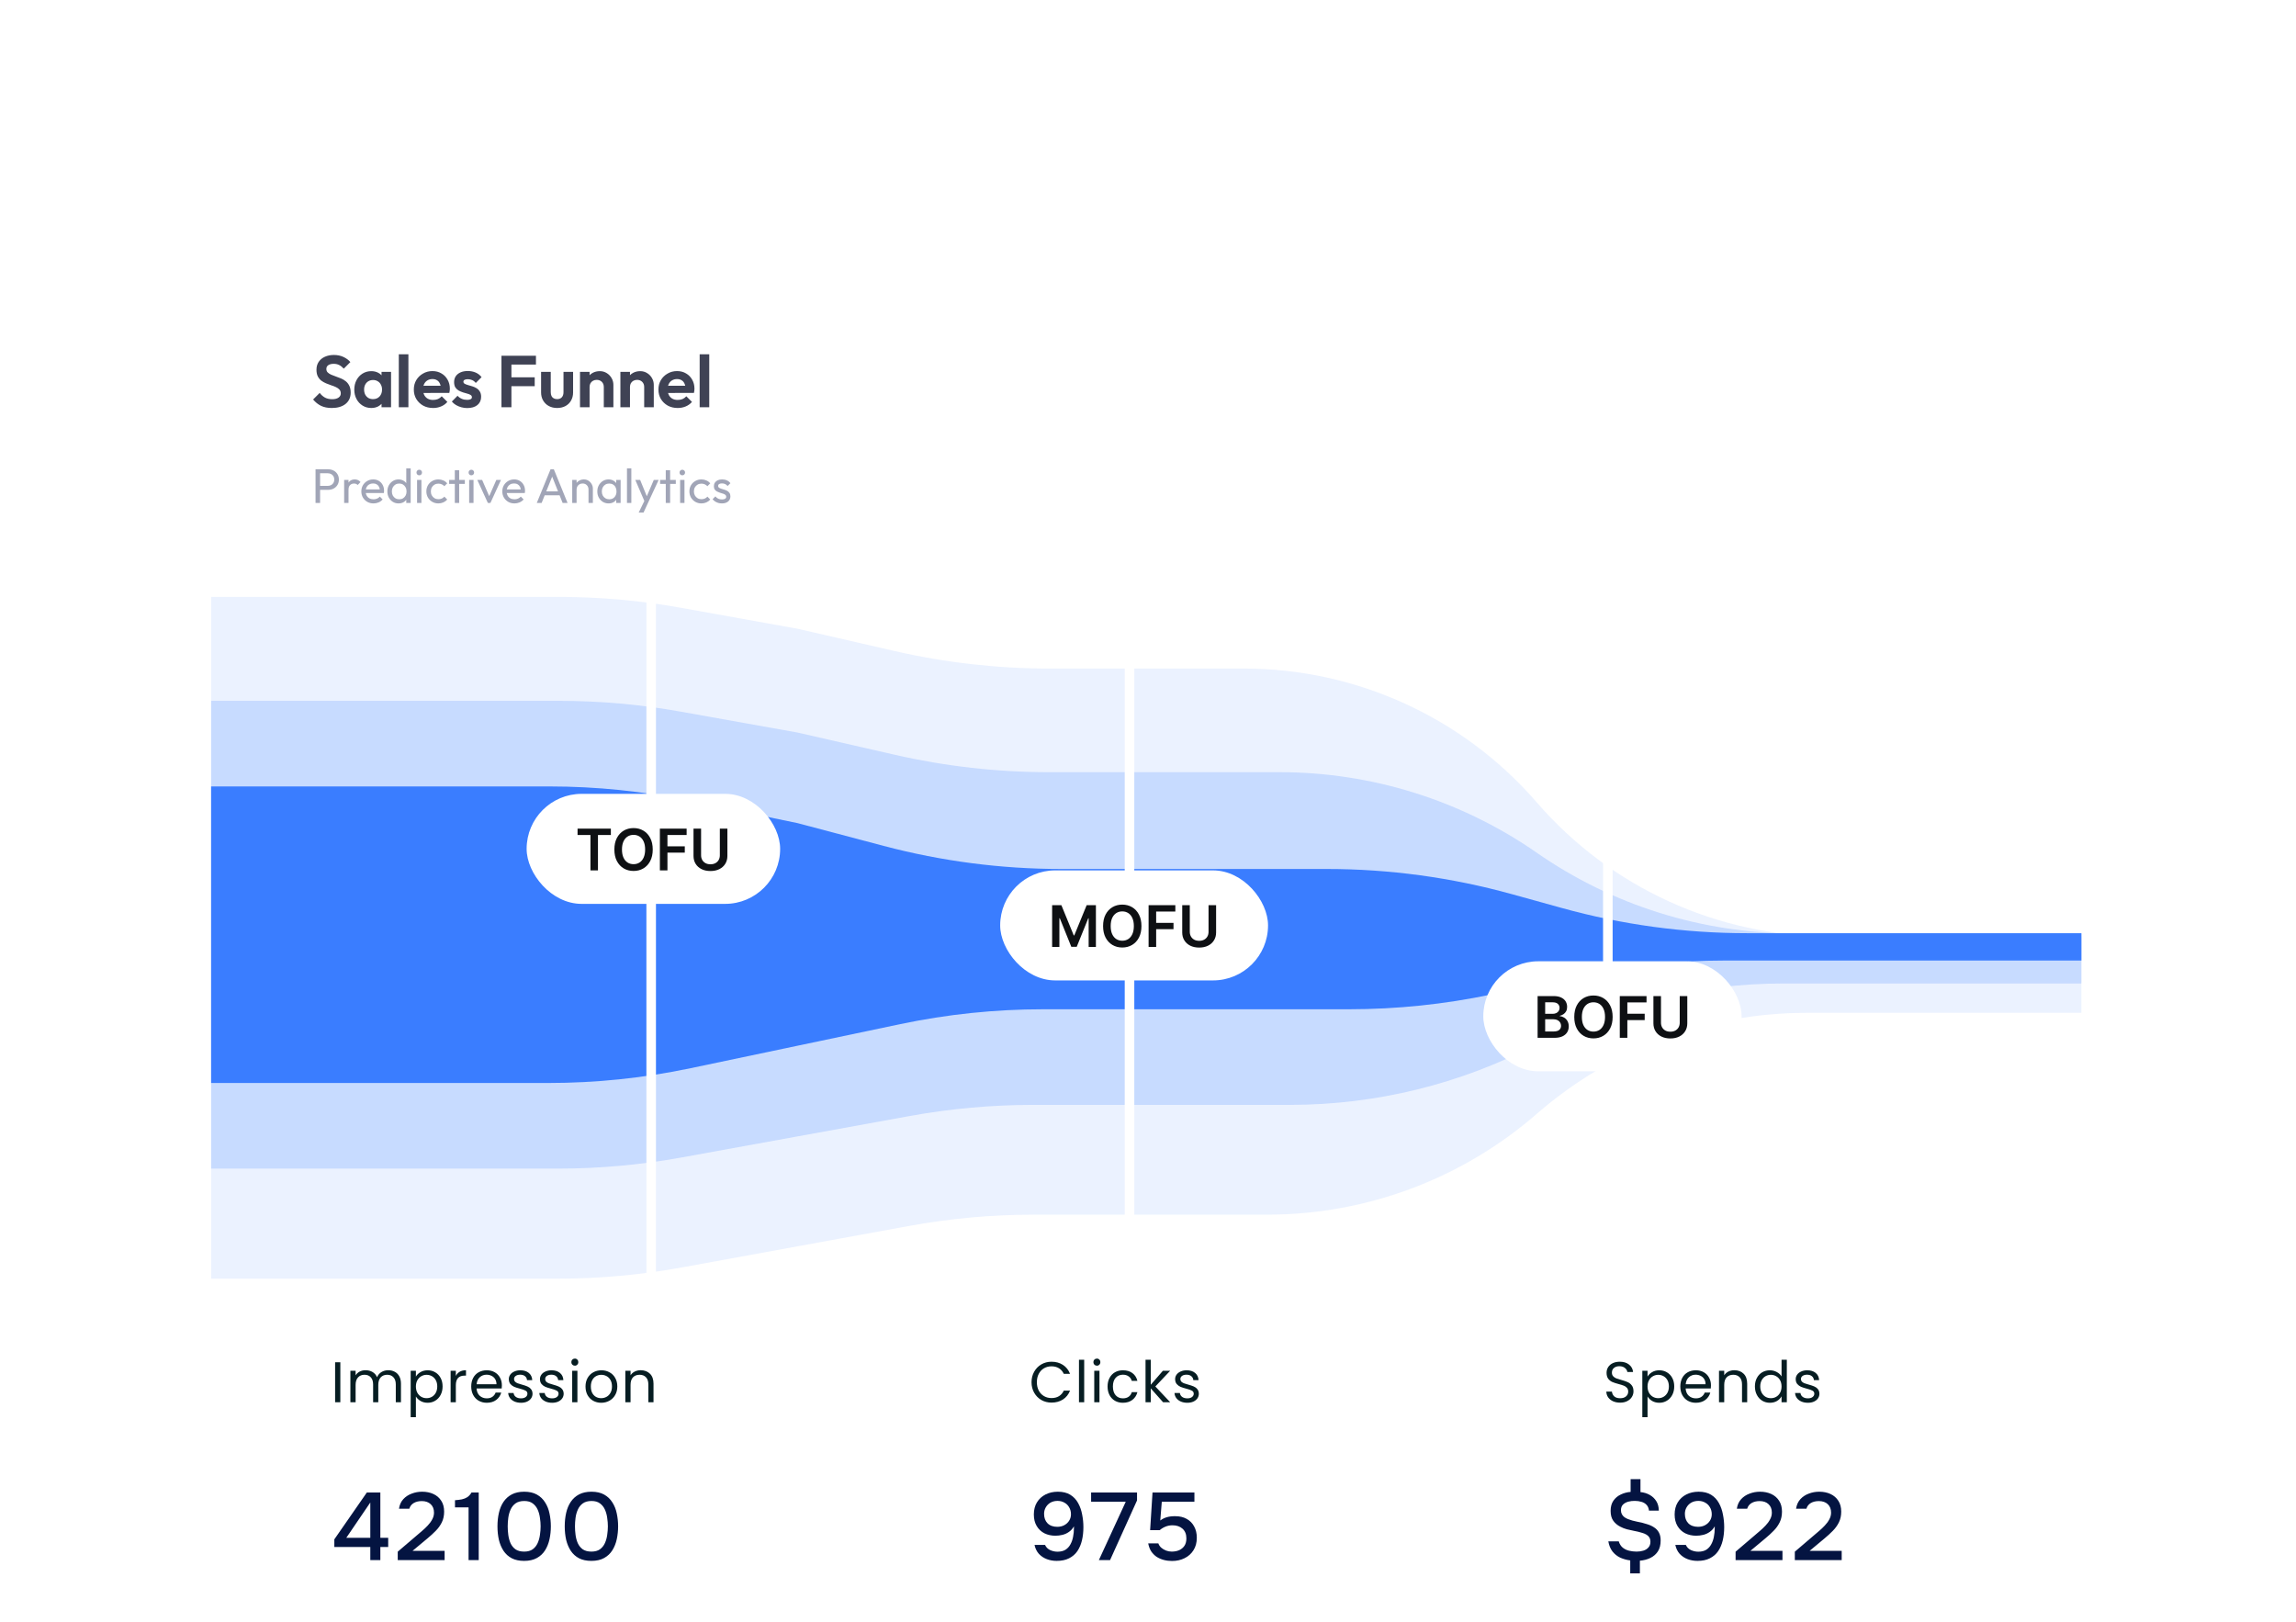 <svg width="480" height="339" viewBox="0 0 480 339" fill="none" xmlns="http://www.w3.org/2000/svg">
<g filter="url(#filter0_d_1172_1718)">
<rect x="42.664" y="42.664" width="391" height="372" rx="8" fill="white"/>
<path d="M67.89 83.817C67.022 83.817 66.277 83.669 65.654 83.373C65.042 83.077 64.486 82.633 63.986 82.041L65.364 80.663C65.68 81.082 66.047 81.408 66.466 81.643C66.884 81.868 67.395 81.98 67.997 81.98C68.538 81.98 68.966 81.873 69.283 81.659C69.609 81.444 69.773 81.148 69.773 80.77C69.773 80.444 69.681 80.178 69.497 79.974C69.314 79.77 69.069 79.597 68.762 79.454C68.466 79.311 68.135 79.183 67.767 79.071C67.41 78.949 67.048 78.811 66.68 78.658C66.323 78.505 65.991 78.316 65.685 78.091C65.389 77.856 65.149 77.561 64.965 77.203C64.782 76.836 64.69 76.376 64.69 75.825C64.69 75.172 64.848 74.616 65.164 74.157C65.481 73.697 65.915 73.345 66.466 73.1C67.017 72.855 67.64 72.733 68.334 72.733C69.069 72.733 69.732 72.871 70.324 73.146C70.916 73.422 71.401 73.779 71.778 74.218L70.4 75.596C70.084 75.249 69.757 74.993 69.421 74.83C69.094 74.667 68.722 74.585 68.303 74.585C67.823 74.585 67.446 74.677 67.17 74.861C66.894 75.044 66.757 75.31 66.757 75.657C66.757 75.953 66.849 76.193 67.032 76.376C67.216 76.56 67.456 76.718 67.752 76.851C68.058 76.984 68.39 77.111 68.747 77.234C69.114 77.356 69.477 77.494 69.834 77.647C70.201 77.8 70.533 77.999 70.829 78.244C71.135 78.489 71.38 78.806 71.564 79.194C71.748 79.571 71.84 80.041 71.84 80.602C71.84 81.602 71.487 82.388 70.783 82.96C70.079 83.531 69.114 83.817 67.89 83.817ZM76.148 83.817C75.475 83.817 74.867 83.649 74.326 83.312C73.785 82.975 73.362 82.516 73.056 81.934C72.749 81.352 72.596 80.699 72.596 79.974C72.596 79.24 72.749 78.581 73.056 77.999C73.362 77.418 73.785 76.958 74.326 76.621C74.867 76.285 75.475 76.116 76.148 76.116C76.679 76.116 77.154 76.223 77.572 76.438C77.991 76.652 78.322 76.953 78.567 77.341C78.822 77.719 78.96 78.147 78.981 78.627V81.291C78.96 81.781 78.822 82.215 78.567 82.592C78.322 82.97 77.991 83.271 77.572 83.496C77.154 83.71 76.679 83.817 76.148 83.817ZM76.516 81.965C77.077 81.965 77.531 81.781 77.878 81.413C78.225 81.036 78.399 80.551 78.399 79.959C78.399 79.571 78.317 79.229 78.154 78.933C78.001 78.627 77.781 78.392 77.496 78.229C77.22 78.055 76.893 77.969 76.516 77.969C76.148 77.969 75.822 78.055 75.536 78.229C75.26 78.392 75.041 78.627 74.878 78.933C74.725 79.229 74.648 79.571 74.648 79.959C74.648 80.357 74.725 80.709 74.878 81.015C75.041 81.311 75.26 81.546 75.536 81.72C75.822 81.883 76.148 81.965 76.516 81.965ZM78.292 83.664V81.674L78.613 79.867L78.292 78.091V76.269H80.282V83.664H78.292ZM81.903 83.664V72.595H83.909V83.664H81.903ZM89.069 83.817C88.294 83.817 87.605 83.654 87.002 83.327C86.4 82.99 85.921 82.531 85.563 81.949C85.216 81.368 85.043 80.704 85.043 79.959C85.043 79.224 85.211 78.571 85.548 77.999C85.895 77.418 86.365 76.958 86.957 76.621C87.549 76.274 88.207 76.101 88.931 76.101C89.646 76.101 90.274 76.264 90.815 76.591C91.366 76.907 91.794 77.346 92.101 77.907C92.417 78.459 92.575 79.086 92.575 79.791C92.575 79.923 92.565 80.061 92.545 80.204C92.534 80.337 92.509 80.49 92.468 80.663L86.252 80.679V79.178L91.534 79.163L90.723 79.791C90.702 79.352 90.621 78.984 90.478 78.688C90.345 78.392 90.146 78.168 89.881 78.015C89.626 77.851 89.309 77.77 88.931 77.77C88.534 77.77 88.186 77.862 87.891 78.045C87.594 78.219 87.365 78.469 87.201 78.796C87.048 79.112 86.972 79.49 86.972 79.928C86.972 80.377 87.053 80.77 87.217 81.107C87.39 81.434 87.635 81.689 87.952 81.873C88.268 82.046 88.635 82.133 89.054 82.133C89.432 82.133 89.774 82.072 90.08 81.949C90.386 81.817 90.651 81.623 90.876 81.368L92.055 82.546C91.698 82.965 91.259 83.281 90.738 83.496C90.228 83.71 89.671 83.817 89.069 83.817ZM96.204 83.832C95.786 83.832 95.372 83.776 94.964 83.664C94.566 83.552 94.198 83.399 93.862 83.205C93.525 83.001 93.234 82.756 92.989 82.47L94.183 81.26C94.438 81.546 94.734 81.76 95.071 81.903C95.408 82.046 95.781 82.118 96.189 82.118C96.515 82.118 96.76 82.072 96.924 81.98C97.097 81.888 97.184 81.75 97.184 81.567C97.184 81.362 97.092 81.204 96.908 81.092C96.735 80.98 96.505 80.888 96.219 80.816C95.934 80.735 95.632 80.648 95.316 80.556C95.01 80.454 94.714 80.326 94.428 80.173C94.142 80.01 93.907 79.791 93.724 79.515C93.55 79.229 93.463 78.862 93.463 78.413C93.463 77.943 93.576 77.535 93.8 77.188C94.035 76.841 94.367 76.57 94.796 76.376C95.224 76.183 95.729 76.086 96.311 76.086C96.924 76.086 97.475 76.193 97.965 76.407C98.465 76.621 98.878 76.943 99.205 77.372L97.995 78.581C97.771 78.306 97.516 78.106 97.23 77.984C96.954 77.862 96.653 77.8 96.326 77.8C96.031 77.8 95.801 77.846 95.638 77.938C95.484 78.03 95.408 78.158 95.408 78.321C95.408 78.505 95.495 78.647 95.668 78.75C95.852 78.852 96.087 78.944 96.372 79.025C96.658 79.097 96.954 79.183 97.26 79.285C97.577 79.377 97.873 79.51 98.148 79.683C98.434 79.857 98.664 80.087 98.837 80.372C99.021 80.658 99.113 81.026 99.113 81.475C99.113 82.199 98.853 82.776 98.332 83.205C97.812 83.623 97.102 83.832 96.204 83.832ZM103.364 83.664V72.901H105.446V83.664H103.364ZM104.895 79.255V77.402H110.314V79.255H104.895ZM104.895 74.738V72.901H110.575V74.738H104.895ZM115.001 83.817C114.348 83.817 113.766 83.679 113.256 83.404C112.756 83.128 112.363 82.746 112.077 82.255C111.791 81.766 111.648 81.199 111.648 80.556V76.269H113.669V80.51C113.669 80.816 113.72 81.082 113.822 81.306C113.924 81.521 114.078 81.684 114.282 81.796C114.486 81.909 114.726 81.965 115.001 81.965C115.42 81.965 115.746 81.837 115.981 81.582C116.216 81.327 116.333 80.969 116.333 80.51V76.269H118.339V80.556C118.339 81.209 118.196 81.781 117.91 82.271C117.635 82.761 117.242 83.144 116.731 83.419C116.231 83.684 115.654 83.817 115.001 83.817ZM124.759 83.664V79.423C124.759 78.984 124.621 78.627 124.345 78.352C124.07 78.076 123.712 77.938 123.274 77.938C122.988 77.938 122.733 77.999 122.508 78.122C122.284 78.244 122.105 78.418 121.972 78.642C121.85 78.867 121.788 79.127 121.788 79.423L121.008 79.025C121.008 78.443 121.13 77.938 121.375 77.509C121.63 77.071 121.977 76.729 122.416 76.484C122.865 76.239 123.371 76.116 123.932 76.116C124.473 76.116 124.958 76.254 125.386 76.53C125.815 76.795 126.152 77.147 126.397 77.586C126.642 78.015 126.764 78.479 126.764 78.979V83.664H124.759ZM119.783 83.664V76.269H121.788V83.664H119.783ZM133.202 83.664V79.423C133.202 78.984 133.065 78.627 132.789 78.352C132.513 78.076 132.156 77.938 131.717 77.938C131.432 77.938 131.176 77.999 130.952 78.122C130.727 78.244 130.549 78.418 130.416 78.642C130.294 78.867 130.232 79.127 130.232 79.423L129.451 79.025C129.451 78.443 129.574 77.938 129.819 77.509C130.074 77.071 130.421 76.729 130.86 76.484C131.309 76.239 131.814 76.116 132.376 76.116C132.917 76.116 133.401 76.254 133.83 76.53C134.259 76.795 134.596 77.147 134.841 77.586C135.086 78.015 135.208 78.479 135.208 78.979V83.664H133.202ZM128.227 83.664V76.269H130.232V83.664H128.227ZM140.207 83.817C139.431 83.817 138.742 83.654 138.14 83.327C137.538 82.99 137.058 82.531 136.701 81.949C136.354 81.368 136.181 80.704 136.181 79.959C136.181 79.224 136.349 78.571 136.686 77.999C137.033 77.418 137.502 76.958 138.094 76.621C138.686 76.274 139.345 76.101 140.069 76.101C140.784 76.101 141.412 76.264 141.952 76.591C142.504 76.907 142.932 77.346 143.239 77.907C143.555 78.459 143.713 79.086 143.713 79.791C143.713 79.923 143.703 80.061 143.683 80.204C143.672 80.337 143.647 80.49 143.606 80.663L137.39 80.679V79.178L142.672 79.163L141.861 79.791C141.84 79.352 141.759 78.984 141.616 78.688C141.483 78.392 141.284 78.168 141.019 78.015C140.763 77.851 140.447 77.77 140.069 77.77C139.671 77.77 139.324 77.862 139.028 78.045C138.732 78.219 138.503 78.469 138.339 78.796C138.186 79.112 138.11 79.49 138.11 79.928C138.11 80.377 138.191 80.77 138.355 81.107C138.528 81.434 138.773 81.689 139.089 81.873C139.406 82.046 139.773 82.133 140.192 82.133C140.569 82.133 140.911 82.072 141.218 81.949C141.524 81.817 141.789 81.623 142.014 81.368L143.193 82.546C142.835 82.965 142.396 83.281 141.876 83.496C141.366 83.71 140.809 83.817 140.207 83.817ZM144.8 83.664V72.595H146.806V83.664H144.8Z" fill="#3F4254"/>
<path d="M65.133 100.929V100.098H67.047C67.311 100.098 67.544 100.044 67.746 99.936C67.956 99.828 68.118 99.676 68.233 99.48C68.354 99.284 68.415 99.052 68.415 98.781C68.415 98.511 68.354 98.278 68.233 98.082C68.118 97.887 67.956 97.735 67.746 97.627C67.544 97.519 67.311 97.465 67.047 97.465H65.133V96.634H67.108C67.54 96.634 67.925 96.722 68.263 96.897C68.608 97.073 68.878 97.323 69.073 97.647C69.276 97.964 69.377 98.342 69.377 98.781C69.377 99.214 69.276 99.592 69.073 99.916C68.878 100.233 68.608 100.483 68.263 100.666C67.925 100.841 67.54 100.929 67.108 100.929H65.133ZM64.495 103.664V96.634H65.447V103.664H64.495ZM70.476 103.664V98.852H71.388V103.664H70.476ZM71.388 100.919L71.043 100.767C71.043 100.152 71.185 99.663 71.469 99.298C71.752 98.933 72.161 98.751 72.694 98.751C72.938 98.751 73.157 98.795 73.353 98.883C73.549 98.964 73.731 99.102 73.9 99.298L73.302 99.916C73.201 99.808 73.09 99.73 72.968 99.683C72.846 99.636 72.704 99.612 72.543 99.612C72.205 99.612 71.928 99.72 71.712 99.936C71.496 100.152 71.388 100.48 71.388 100.919ZM76.612 103.765C76.133 103.765 75.7 103.657 75.316 103.441C74.93 103.218 74.627 102.918 74.404 102.54C74.181 102.161 74.07 101.733 74.07 101.253C74.07 100.78 74.177 100.355 74.394 99.977C74.617 99.599 74.914 99.301 75.285 99.085C75.663 98.862 76.085 98.751 76.551 98.751C76.997 98.751 77.389 98.852 77.726 99.055C78.071 99.257 78.338 99.538 78.527 99.896C78.722 100.254 78.82 100.659 78.82 101.111C78.82 101.179 78.817 101.253 78.81 101.334C78.804 101.408 78.79 101.496 78.77 101.598H74.708V100.838H78.284L77.949 101.132C77.949 100.807 77.892 100.534 77.777 100.311C77.662 100.081 77.5 99.906 77.291 99.784C77.082 99.656 76.828 99.592 76.531 99.592C76.22 99.592 75.947 99.659 75.71 99.794C75.474 99.93 75.292 100.119 75.163 100.362C75.035 100.605 74.971 100.892 74.971 101.223C74.971 101.56 75.039 101.858 75.174 102.114C75.309 102.364 75.501 102.56 75.751 102.702C76.001 102.837 76.288 102.904 76.612 102.904C76.882 102.904 77.129 102.857 77.352 102.762C77.581 102.668 77.777 102.526 77.939 102.337L78.527 102.935C78.297 103.205 78.013 103.411 77.676 103.553C77.345 103.694 76.99 103.765 76.612 103.765ZM81.851 103.765C81.405 103.765 81.007 103.657 80.655 103.441C80.304 103.218 80.024 102.918 79.814 102.54C79.612 102.161 79.511 101.736 79.511 101.263C79.511 100.791 79.612 100.365 79.814 99.987C80.024 99.609 80.304 99.308 80.655 99.085C81.007 98.862 81.405 98.751 81.851 98.751C82.209 98.751 82.533 98.829 82.823 98.984C83.114 99.133 83.347 99.342 83.522 99.612C83.704 99.875 83.806 100.183 83.826 100.534V101.982C83.806 102.327 83.708 102.634 83.532 102.904C83.357 103.174 83.124 103.387 82.833 103.543C82.543 103.691 82.215 103.765 81.851 103.765ZM82.003 102.904C82.306 102.904 82.57 102.833 82.793 102.692C83.022 102.55 83.201 102.357 83.33 102.114C83.458 101.864 83.522 101.581 83.522 101.263C83.522 100.932 83.455 100.645 83.32 100.402C83.191 100.159 83.012 99.967 82.783 99.825C82.56 99.683 82.296 99.612 81.993 99.612C81.689 99.612 81.422 99.683 81.192 99.825C80.963 99.967 80.78 100.162 80.645 100.412C80.517 100.655 80.453 100.936 80.453 101.253C80.453 101.577 80.517 101.864 80.645 102.114C80.78 102.357 80.963 102.55 81.192 102.692C81.429 102.833 81.699 102.904 82.003 102.904ZM84.383 103.664H83.461V102.367L83.633 101.192L83.461 100.027V96.431H84.383V103.664ZM85.721 103.664V98.852H86.632V103.664H85.721ZM86.177 97.89C86.008 97.89 85.869 97.836 85.761 97.728C85.653 97.613 85.599 97.471 85.599 97.302C85.599 97.14 85.653 97.005 85.761 96.897C85.869 96.782 86.008 96.725 86.177 96.725C86.345 96.725 86.484 96.782 86.592 96.897C86.7 97.005 86.754 97.14 86.754 97.302C86.754 97.471 86.7 97.613 86.592 97.728C86.484 97.836 86.345 97.89 86.177 97.89ZM90.174 103.765C89.701 103.765 89.272 103.654 88.888 103.431C88.509 103.208 88.209 102.908 87.986 102.53C87.77 102.145 87.662 101.719 87.662 101.253C87.662 100.78 87.77 100.355 87.986 99.977C88.209 99.599 88.509 99.301 88.888 99.085C89.272 98.862 89.701 98.751 90.174 98.751C90.546 98.751 90.89 98.822 91.207 98.964C91.525 99.099 91.798 99.298 92.028 99.561L91.42 100.169C91.272 99.994 91.089 99.862 90.873 99.774C90.664 99.68 90.431 99.632 90.174 99.632C89.87 99.632 89.6 99.703 89.364 99.845C89.127 99.98 88.942 100.169 88.807 100.412C88.671 100.655 88.604 100.936 88.604 101.253C88.604 101.571 88.671 101.851 88.807 102.094C88.942 102.337 89.127 102.53 89.364 102.671C89.6 102.813 89.87 102.884 90.174 102.884C90.431 102.884 90.664 102.84 90.873 102.752C91.089 102.658 91.275 102.523 91.43 102.347L92.028 102.955C91.805 103.212 91.531 103.411 91.207 103.553C90.89 103.694 90.546 103.765 90.174 103.765ZM93.612 103.664V96.836H94.524V103.664H93.612ZM92.427 99.683V98.852H95.709V99.683H92.427ZM96.612 103.664V98.852H97.524V103.664H96.612ZM97.068 97.89C96.899 97.89 96.761 97.836 96.653 97.728C96.545 97.613 96.491 97.471 96.491 97.302C96.491 97.14 96.545 97.005 96.653 96.897C96.761 96.782 96.899 96.725 97.068 96.725C97.237 96.725 97.376 96.782 97.484 96.897C97.592 97.005 97.646 97.14 97.646 97.302C97.646 97.471 97.592 97.613 97.484 97.728C97.376 97.836 97.237 97.89 97.068 97.89ZM100.519 103.664L98.311 98.852H99.323L101.096 102.914H100.509L102.292 98.852H103.264L101.056 103.664H100.519ZM106.082 103.765C105.603 103.765 105.17 103.657 104.785 103.441C104.401 103.218 104.097 102.918 103.874 102.54C103.651 102.161 103.539 101.733 103.539 101.253C103.539 100.78 103.648 100.355 103.864 99.977C104.086 99.599 104.384 99.301 104.755 99.085C105.133 98.862 105.555 98.751 106.021 98.751C106.467 98.751 106.859 98.852 107.196 99.055C107.541 99.257 107.808 99.538 107.997 99.896C108.193 100.254 108.29 100.659 108.29 101.111C108.29 101.179 108.287 101.253 108.28 101.334C108.274 101.408 108.26 101.496 108.24 101.598H104.178V100.838H107.754L107.419 101.132C107.419 100.807 107.362 100.534 107.247 100.311C107.132 100.081 106.97 99.906 106.761 99.784C106.551 99.656 106.298 99.592 106.001 99.592C105.69 99.592 105.417 99.659 105.181 99.794C104.944 99.93 104.762 100.119 104.634 100.362C104.505 100.605 104.441 100.892 104.441 101.223C104.441 101.56 104.509 101.858 104.644 102.114C104.779 102.364 104.971 102.56 105.221 102.702C105.471 102.837 105.758 102.904 106.082 102.904C106.352 102.904 106.599 102.857 106.822 102.762C107.051 102.668 107.247 102.526 107.409 102.337L107.997 102.935C107.767 103.205 107.483 103.411 107.146 103.553C106.815 103.694 106.46 103.765 106.082 103.765ZM110.75 103.664L113.627 96.634H114.316L117.183 103.664H116.149L113.789 97.718H114.144L111.763 103.664H110.75ZM112.118 102.074V101.243H115.815V102.074H112.118ZM121.562 103.664V100.858C121.562 100.493 121.447 100.193 121.217 99.957C120.988 99.72 120.691 99.602 120.326 99.602C120.083 99.602 119.867 99.656 119.678 99.764C119.489 99.872 119.34 100.021 119.232 100.21C119.124 100.399 119.07 100.615 119.07 100.858L118.695 100.645C118.695 100.281 118.776 99.957 118.938 99.673C119.1 99.389 119.326 99.166 119.617 99.004C119.907 98.835 120.235 98.751 120.599 98.751C120.964 98.751 121.285 98.842 121.562 99.025C121.845 99.207 122.068 99.447 122.23 99.744C122.393 100.034 122.474 100.345 122.474 100.676V103.664H121.562ZM118.158 103.664V98.852H119.07V103.664H118.158ZM125.754 103.765C125.315 103.765 124.917 103.657 124.559 103.441C124.201 103.218 123.917 102.918 123.708 102.54C123.505 102.161 123.404 101.736 123.404 101.263C123.404 100.791 123.505 100.365 123.708 99.987C123.917 99.609 124.198 99.308 124.549 99.085C124.907 98.862 125.308 98.751 125.754 98.751C126.119 98.751 126.443 98.829 126.727 98.984C127.017 99.133 127.25 99.342 127.426 99.612C127.601 99.875 127.699 100.183 127.719 100.534V101.982C127.699 102.327 127.601 102.634 127.426 102.904C127.257 103.174 127.027 103.387 126.737 103.543C126.453 103.691 126.126 103.765 125.754 103.765ZM125.906 102.904C126.359 102.904 126.723 102.752 127 102.448C127.277 102.138 127.415 101.743 127.415 101.263C127.415 100.932 127.351 100.645 127.223 100.402C127.101 100.152 126.926 99.96 126.696 99.825C126.467 99.683 126.2 99.612 125.896 99.612C125.592 99.612 125.322 99.683 125.086 99.825C124.856 99.967 124.674 100.162 124.539 100.412C124.41 100.655 124.346 100.936 124.346 101.253C124.346 101.577 124.41 101.864 124.539 102.114C124.674 102.357 124.859 102.55 125.096 102.692C125.332 102.833 125.602 102.904 125.906 102.904ZM127.355 103.664V102.367L127.527 101.192L127.355 100.027V98.852H128.277V103.664H127.355ZM129.604 103.664V96.431H130.516V103.664H129.604ZM133.43 103.705L131.343 98.852H132.356L133.906 102.651H133.582L135.213 98.852H136.226L133.977 103.705H133.43ZM132.052 105.68L133.47 102.773L133.977 103.705L133.065 105.68H132.052ZM137.713 103.664V96.836H138.625V103.664H137.713ZM136.528 99.683V98.852H139.81V99.683H136.528ZM140.713 103.664V98.852H141.625V103.664H140.713ZM141.169 97.89C141 97.89 140.862 97.836 140.754 97.728C140.646 97.613 140.592 97.471 140.592 97.302C140.592 97.14 140.646 97.005 140.754 96.897C140.862 96.782 141 96.725 141.169 96.725C141.338 96.725 141.477 96.782 141.585 96.897C141.693 97.005 141.747 97.14 141.747 97.302C141.747 97.471 141.693 97.613 141.585 97.728C141.477 97.836 141.338 97.89 141.169 97.89ZM145.167 103.765C144.694 103.765 144.265 103.654 143.88 103.431C143.502 103.208 143.202 102.908 142.979 102.53C142.763 102.145 142.655 101.719 142.655 101.253C142.655 100.78 142.763 100.355 142.979 99.977C143.202 99.599 143.502 99.301 143.88 99.085C144.265 98.862 144.694 98.751 145.167 98.751C145.538 98.751 145.883 98.822 146.2 98.964C146.518 99.099 146.791 99.298 147.021 99.561L146.413 100.169C146.264 99.994 146.082 99.862 145.866 99.774C145.657 99.68 145.424 99.632 145.167 99.632C144.863 99.632 144.593 99.703 144.357 99.845C144.12 99.98 143.934 100.169 143.799 100.412C143.664 100.655 143.597 100.936 143.597 101.253C143.597 101.571 143.664 101.851 143.799 102.094C143.934 102.337 144.12 102.53 144.357 102.671C144.593 102.813 144.863 102.884 145.167 102.884C145.424 102.884 145.657 102.84 145.866 102.752C146.082 102.658 146.268 102.523 146.423 102.347L147.021 102.955C146.798 103.212 146.524 103.411 146.2 103.553C145.883 103.694 145.538 103.765 145.167 103.765ZM149.455 103.765C149.184 103.765 148.928 103.732 148.685 103.664C148.448 103.59 148.229 103.488 148.026 103.36C147.824 103.225 147.648 103.066 147.499 102.884L148.087 102.297C148.263 102.513 148.465 102.675 148.695 102.783C148.924 102.884 149.181 102.935 149.465 102.935C149.748 102.935 149.968 102.887 150.123 102.793C150.278 102.692 150.356 102.553 150.356 102.378C150.356 102.202 150.292 102.067 150.164 101.972C150.042 101.871 149.883 101.79 149.688 101.729C149.492 101.662 149.282 101.598 149.059 101.537C148.843 101.469 148.637 101.385 148.442 101.284C148.246 101.182 148.084 101.044 147.955 100.868C147.834 100.693 147.773 100.46 147.773 100.169C147.773 99.879 147.844 99.629 147.986 99.42C148.128 99.204 148.323 99.038 148.573 98.923C148.83 98.808 149.137 98.751 149.495 98.751C149.873 98.751 150.208 98.819 150.498 98.954C150.795 99.082 151.038 99.278 151.227 99.541L150.64 100.129C150.505 99.953 150.336 99.818 150.133 99.724C149.937 99.629 149.715 99.582 149.465 99.582C149.201 99.582 148.999 99.629 148.857 99.724C148.722 99.811 148.654 99.936 148.654 100.098C148.654 100.26 148.715 100.385 148.837 100.473C148.958 100.561 149.117 100.635 149.313 100.696C149.515 100.757 149.725 100.821 149.941 100.888C150.157 100.949 150.363 101.034 150.559 101.142C150.755 101.25 150.913 101.395 151.035 101.577C151.163 101.76 151.227 101.999 151.227 102.297C151.227 102.749 151.065 103.107 150.741 103.37C150.424 103.634 149.995 103.765 149.455 103.765Z" fill="#A1A5B7"/>
<path d="M69.68 283.3V291.664H68.588V283.3H69.68ZM79.689 284.968C80.201 284.968 80.657 285.076 81.057 285.292C81.457 285.5 81.773 285.816 82.005 286.24C82.237 286.664 82.353 287.18 82.353 287.788V291.664H81.273V287.944C81.273 287.288 81.109 286.788 80.781 286.444C80.461 286.092 80.025 285.916 79.473 285.916C78.905 285.916 78.453 286.1 78.117 286.468C77.781 286.828 77.613 287.352 77.613 288.04V291.664H76.533V287.944C76.533 287.288 76.369 286.788 76.041 286.444C75.721 286.092 75.285 285.916 74.733 285.916C74.165 285.916 73.713 286.1 73.377 286.468C73.041 286.828 72.873 287.352 72.873 288.04V291.664H71.781V285.088H72.873V286.036C73.089 285.692 73.377 285.428 73.737 285.244C74.105 285.06 74.509 284.968 74.949 284.968C75.501 284.968 75.989 285.092 76.413 285.34C76.837 285.588 77.153 285.952 77.361 286.432C77.545 285.968 77.849 285.608 78.273 285.352C78.697 285.096 79.169 284.968 79.689 284.968ZM85.477 286.3C85.692 285.924 86.013 285.612 86.436 285.364C86.868 285.108 87.368 284.98 87.936 284.98C88.52 284.98 89.049 285.12 89.52 285.4C90.001 285.68 90.376 286.076 90.648 286.588C90.921 287.092 91.056 287.68 91.056 288.352C91.056 289.016 90.921 289.608 90.648 290.128C90.376 290.648 90.001 291.052 89.52 291.34C89.049 291.628 88.52 291.772 87.936 291.772C87.376 291.772 86.88 291.648 86.448 291.4C86.025 291.144 85.701 290.828 85.477 290.452V294.784H84.385V285.088H85.477V286.3ZM89.941 288.352C89.941 287.856 89.841 287.424 89.641 287.056C89.441 286.688 89.168 286.408 88.825 286.216C88.489 286.024 88.117 285.928 87.709 285.928C87.308 285.928 86.936 286.028 86.593 286.228C86.257 286.42 85.984 286.704 85.776 287.08C85.576 287.448 85.477 287.876 85.477 288.364C85.477 288.86 85.576 289.296 85.776 289.672C85.984 290.04 86.257 290.324 86.593 290.524C86.936 290.716 87.308 290.812 87.709 290.812C88.117 290.812 88.489 290.716 88.825 290.524C89.168 290.324 89.441 290.04 89.641 289.672C89.841 289.296 89.941 288.856 89.941 288.352ZM93.826 286.156C94.018 285.78 94.29 285.488 94.642 285.28C95.002 285.072 95.438 284.968 95.95 284.968V286.096H95.662C94.438 286.096 93.826 286.76 93.826 288.088V291.664H92.734V285.088H93.826V286.156ZM103.45 288.124C103.45 288.332 103.438 288.552 103.414 288.784H98.158C98.198 289.432 98.418 289.94 98.818 290.308C99.226 290.668 99.718 290.848 100.294 290.848C100.766 290.848 101.158 290.74 101.47 290.524C101.79 290.3 102.014 290.004 102.142 289.636H103.318C103.142 290.268 102.79 290.784 102.262 291.184C101.734 291.576 101.078 291.772 100.294 291.772C99.67 291.772 99.11 291.632 98.614 291.352C98.126 291.072 97.742 290.676 97.462 290.164C97.182 289.644 97.042 289.044 97.042 288.364C97.042 287.684 97.178 287.088 97.45 286.576C97.722 286.064 98.102 285.672 98.59 285.4C99.086 285.12 99.654 284.98 100.294 284.98C100.918 284.98 101.47 285.116 101.95 285.388C102.43 285.66 102.798 286.036 103.054 286.516C103.318 286.988 103.45 287.524 103.45 288.124ZM102.322 287.896C102.322 287.48 102.23 287.124 102.046 286.828C101.862 286.524 101.61 286.296 101.29 286.144C100.978 285.984 100.63 285.904 100.246 285.904C99.694 285.904 99.222 286.08 98.83 286.432C98.446 286.784 98.226 287.272 98.17 287.896H102.322ZM107.46 291.772C106.956 291.772 106.504 291.688 106.104 291.52C105.704 291.344 105.388 291.104 105.156 290.8C104.924 290.488 104.796 290.132 104.772 289.732H105.9C105.932 290.06 106.084 290.328 106.356 290.536C106.636 290.744 107 290.848 107.448 290.848C107.864 290.848 108.192 290.756 108.432 290.572C108.672 290.388 108.792 290.156 108.792 289.876C108.792 289.588 108.664 289.376 108.408 289.24C108.152 289.096 107.756 288.956 107.22 288.82C106.732 288.692 106.332 288.564 106.02 288.436C105.716 288.3 105.452 288.104 105.228 287.848C105.012 287.584 104.904 287.24 104.904 286.816C104.904 286.48 105.004 286.172 105.204 285.892C105.404 285.612 105.688 285.392 106.056 285.232C106.424 285.064 106.844 284.98 107.316 284.98C108.044 284.98 108.632 285.164 109.08 285.532C109.528 285.9 109.768 286.404 109.8 287.044H108.708C108.684 286.7 108.544 286.424 108.288 286.216C108.04 286.008 107.704 285.904 107.28 285.904C106.888 285.904 106.576 285.988 106.344 286.156C106.112 286.324 105.996 286.544 105.996 286.816C105.996 287.032 106.064 287.212 106.2 287.356C106.344 287.492 106.52 287.604 106.728 287.692C106.944 287.772 107.24 287.864 107.616 287.968C108.088 288.096 108.472 288.224 108.768 288.352C109.064 288.472 109.316 288.656 109.524 288.904C109.74 289.152 109.852 289.476 109.86 289.876C109.86 290.236 109.76 290.56 109.56 290.848C109.36 291.136 109.076 291.364 108.708 291.532C108.348 291.692 107.932 291.772 107.46 291.772ZM113.969 291.772C113.465 291.772 113.013 291.688 112.613 291.52C112.213 291.344 111.897 291.104 111.665 290.8C111.433 290.488 111.305 290.132 111.281 289.732H112.409C112.441 290.06 112.593 290.328 112.865 290.536C113.145 290.744 113.509 290.848 113.957 290.848C114.373 290.848 114.701 290.756 114.941 290.572C115.181 290.388 115.301 290.156 115.301 289.876C115.301 289.588 115.173 289.376 114.917 289.24C114.661 289.096 114.265 288.956 113.729 288.82C113.241 288.692 112.841 288.564 112.529 288.436C112.225 288.3 111.961 288.104 111.737 287.848C111.521 287.584 111.413 287.24 111.413 286.816C111.413 286.48 111.513 286.172 111.713 285.892C111.913 285.612 112.197 285.392 112.565 285.232C112.933 285.064 113.353 284.98 113.825 284.98C114.553 284.98 115.141 285.164 115.589 285.532C116.037 285.9 116.277 286.404 116.309 287.044H115.217C115.193 286.7 115.053 286.424 114.797 286.216C114.549 286.008 114.213 285.904 113.789 285.904C113.397 285.904 113.085 285.988 112.853 286.156C112.621 286.324 112.505 286.544 112.505 286.816C112.505 287.032 112.573 287.212 112.709 287.356C112.853 287.492 113.029 287.604 113.237 287.692C113.453 287.772 113.749 287.864 114.125 287.968C114.597 288.096 114.981 288.224 115.277 288.352C115.573 288.472 115.825 288.656 116.033 288.904C116.249 289.152 116.361 289.476 116.369 289.876C116.369 290.236 116.269 290.56 116.069 290.848C115.869 291.136 115.585 291.364 115.217 291.532C114.857 291.692 114.441 291.772 113.969 291.772ZM118.715 284.02C118.507 284.02 118.331 283.948 118.187 283.804C118.043 283.66 117.971 283.484 117.971 283.276C117.971 283.068 118.043 282.892 118.187 282.748C118.331 282.604 118.507 282.532 118.715 282.532C118.915 282.532 119.083 282.604 119.219 282.748C119.363 282.892 119.435 283.068 119.435 283.276C119.435 283.484 119.363 283.66 119.219 283.804C119.083 283.948 118.915 284.02 118.715 284.02ZM119.243 285.088V291.664H118.151V285.088H119.243ZM124.212 291.772C123.596 291.772 123.036 291.632 122.532 291.352C122.036 291.072 121.644 290.676 121.356 290.164C121.076 289.644 120.936 289.044 120.936 288.364C120.936 287.692 121.08 287.1 121.368 286.588C121.664 286.068 122.064 285.672 122.568 285.4C123.072 285.12 123.636 284.98 124.26 284.98C124.884 284.98 125.448 285.12 125.952 285.4C126.456 285.672 126.852 286.064 127.14 286.576C127.436 287.088 127.584 287.684 127.584 288.364C127.584 289.044 127.432 289.644 127.128 290.164C126.832 290.676 126.428 291.072 125.916 291.352C125.404 291.632 124.836 291.772 124.212 291.772ZM124.212 290.812C124.604 290.812 124.972 290.72 125.316 290.536C125.66 290.352 125.936 290.076 126.144 289.708C126.36 289.34 126.468 288.892 126.468 288.364C126.468 287.836 126.364 287.388 126.156 287.02C125.948 286.652 125.676 286.38 125.34 286.204C125.004 286.02 124.64 285.928 124.248 285.928C123.848 285.928 123.48 286.02 123.144 286.204C122.816 286.38 122.552 286.652 122.352 287.02C122.152 287.388 122.052 287.836 122.052 288.364C122.052 288.9 122.148 289.352 122.34 289.72C122.54 290.088 122.804 290.364 123.132 290.548C123.46 290.724 123.82 290.812 124.212 290.812ZM132.464 284.968C133.264 284.968 133.912 285.212 134.408 285.7C134.904 286.18 135.152 286.876 135.152 287.788V291.664H134.072V287.944C134.072 287.288 133.908 286.788 133.58 286.444C133.252 286.092 132.804 285.916 132.236 285.916C131.66 285.916 131.2 286.096 130.856 286.456C130.52 286.816 130.352 287.34 130.352 288.028V291.664H129.26V285.088H130.352V286.024C130.568 285.688 130.86 285.428 131.228 285.244C131.604 285.06 132.016 284.968 132.464 284.968Z" fill="#061D22"/>
<path d="M75.944 324.664V321.924H68.424V320.324L75.224 310.524H78.044V320.004H79.684V321.924H78.044V324.664H75.944ZM70.924 320.004H75.944V312.624L70.924 320.004ZM81.68 324.664V322.904L85.66 319.504C85.993 319.224 86.36 318.911 86.76 318.564C87.173 318.217 87.567 317.844 87.94 317.444C88.326 317.044 88.64 316.617 88.88 316.164C89.133 315.711 89.26 315.237 89.26 314.744C89.26 313.984 89.026 313.391 88.56 312.964C88.106 312.537 87.487 312.324 86.7 312.324C86.033 312.324 85.466 312.464 85 312.744C84.546 313.024 84.246 313.417 84.1 313.924H81.94C82.06 313.111 82.36 312.444 82.84 311.924C83.32 311.404 83.906 311.017 84.6 310.764C85.293 310.497 86.02 310.364 86.78 310.364C87.66 310.364 88.447 310.524 89.14 310.844C89.833 311.164 90.38 311.637 90.78 312.264C91.18 312.877 91.38 313.631 91.38 314.524C91.38 315.364 91.22 316.111 90.9 316.764C90.58 317.417 90.153 318.011 89.62 318.544C89.1 319.077 88.533 319.597 87.92 320.104L84.78 322.724H91.48V324.664H81.68ZM96.489 324.664V313.644H93.649V312.144C94.182 312.104 94.662 312.044 95.089 311.964C95.516 311.871 95.896 311.717 96.229 311.504C96.562 311.277 96.856 310.951 97.109 310.524H98.609V324.664H96.489ZM108.11 324.824C107.097 324.824 106.237 324.644 105.53 324.284C104.824 323.911 104.25 323.397 103.81 322.744C103.37 322.077 103.044 321.311 102.83 320.444C102.63 319.564 102.53 318.617 102.53 317.604C102.53 316.591 102.63 315.651 102.83 314.784C103.03 313.904 103.35 313.137 103.79 312.484C104.244 311.817 104.824 311.297 105.53 310.924C106.25 310.551 107.11 310.364 108.11 310.364C109.177 310.364 110.064 310.564 110.77 310.964C111.49 311.364 112.064 311.911 112.49 312.604C112.93 313.284 113.237 314.057 113.41 314.924C113.597 315.791 113.69 316.684 113.69 317.604C113.69 318.524 113.597 319.417 113.41 320.284C113.224 321.151 112.917 321.924 112.49 322.604C112.064 323.284 111.49 323.824 110.77 324.224C110.05 324.624 109.164 324.824 108.11 324.824ZM108.11 322.884C108.844 322.884 109.437 322.724 109.89 322.404C110.344 322.071 110.69 321.637 110.93 321.104C111.17 320.571 111.33 319.997 111.41 319.384C111.504 318.771 111.55 318.177 111.55 317.604C111.55 317.044 111.504 316.457 111.41 315.844C111.33 315.217 111.17 314.637 110.93 314.104C110.69 313.571 110.344 313.137 109.89 312.804C109.45 312.471 108.864 312.304 108.13 312.304C107.384 312.304 106.777 312.471 106.31 312.804C105.857 313.137 105.51 313.571 105.27 314.104C105.03 314.637 104.87 315.211 104.79 315.824C104.71 316.437 104.67 317.031 104.67 317.604C104.67 318.177 104.71 318.771 104.79 319.384C104.87 319.997 105.024 320.571 105.25 321.104C105.49 321.637 105.837 322.071 106.29 322.404C106.757 322.724 107.364 322.884 108.11 322.884ZM122.172 324.824C121.159 324.824 120.299 324.644 119.592 324.284C118.885 323.911 118.312 323.397 117.872 322.744C117.432 322.077 117.105 321.311 116.892 320.444C116.692 319.564 116.592 318.617 116.592 317.604C116.592 316.591 116.692 315.651 116.892 314.784C117.092 313.904 117.412 313.137 117.852 312.484C118.305 311.817 118.885 311.297 119.592 310.924C120.312 310.551 121.172 310.364 122.172 310.364C123.239 310.364 124.125 310.564 124.832 310.964C125.552 311.364 126.125 311.911 126.552 312.604C126.992 313.284 127.299 314.057 127.472 314.924C127.659 315.791 127.752 316.684 127.752 317.604C127.752 318.524 127.659 319.417 127.472 320.284C127.285 321.151 126.979 321.924 126.552 322.604C126.125 323.284 125.552 323.824 124.832 324.224C124.112 324.624 123.225 324.824 122.172 324.824ZM122.172 322.884C122.905 322.884 123.499 322.724 123.952 322.404C124.405 322.071 124.752 321.637 124.992 321.104C125.232 320.571 125.392 319.997 125.472 319.384C125.565 318.771 125.612 318.177 125.612 317.604C125.612 317.044 125.565 316.457 125.472 315.844C125.392 315.217 125.232 314.637 124.992 314.104C124.752 313.571 124.405 313.137 123.952 312.804C123.512 312.471 122.925 312.304 122.192 312.304C121.445 312.304 120.839 312.471 120.372 312.804C119.919 313.137 119.572 313.571 119.332 314.104C119.092 314.637 118.932 315.211 118.852 315.824C118.772 316.437 118.732 317.031 118.732 317.604C118.732 318.177 118.772 318.771 118.852 319.384C118.932 319.997 119.085 320.571 119.312 321.104C119.552 321.637 119.899 322.071 120.352 322.404C120.819 322.724 121.425 322.884 122.172 322.884Z" fill="#041441"/>
<rect x="67.664" y="338.664" width="59" height="23" rx="11.5" fill="#36D462" fill-opacity="0.1"/>
<path d="M214.18 287.476C214.18 286.66 214.364 285.928 214.732 285.28C215.1 284.624 215.6 284.112 216.232 283.744C216.872 283.376 217.58 283.192 218.356 283.192C219.268 283.192 220.064 283.412 220.744 283.852C221.424 284.292 221.92 284.916 222.232 285.724H220.924C220.692 285.22 220.356 284.832 219.916 284.56C219.484 284.288 218.964 284.152 218.356 284.152C217.772 284.152 217.248 284.288 216.784 284.56C216.32 284.832 215.956 285.22 215.692 285.724C215.428 286.22 215.296 286.804 215.296 287.476C215.296 288.14 215.428 288.724 215.692 289.228C215.956 289.724 216.32 290.108 216.784 290.38C217.248 290.652 217.772 290.788 218.356 290.788C218.964 290.788 219.484 290.656 219.916 290.392C220.356 290.12 220.692 289.732 220.924 289.228H222.232C221.92 290.028 221.424 290.648 220.744 291.088C220.064 291.52 219.268 291.736 218.356 291.736C217.58 291.736 216.872 291.556 216.232 291.196C215.6 290.828 215.1 290.32 214.732 289.672C214.364 289.024 214.18 288.292 214.18 287.476ZM225.19 282.784V291.664H224.098V282.784H225.19ZM227.855 284.02C227.647 284.02 227.471 283.948 227.327 283.804C227.183 283.66 227.111 283.484 227.111 283.276C227.111 283.068 227.183 282.892 227.327 282.748C227.471 282.604 227.647 282.532 227.855 282.532C228.055 282.532 228.223 282.604 228.359 282.748C228.503 282.892 228.575 283.068 228.575 283.276C228.575 283.484 228.503 283.66 228.359 283.804C228.223 283.948 228.055 284.02 227.855 284.02ZM228.383 285.088V291.664H227.291V285.088H228.383ZM230.076 288.364C230.076 287.684 230.212 287.092 230.484 286.588C230.756 286.076 231.132 285.68 231.612 285.4C232.1 285.12 232.656 284.98 233.28 284.98C234.088 284.98 234.752 285.176 235.272 285.568C235.8 285.96 236.148 286.504 236.316 287.2H235.14C235.028 286.8 234.808 286.484 234.48 286.252C234.16 286.02 233.76 285.904 233.28 285.904C232.656 285.904 232.152 286.12 231.768 286.552C231.384 286.976 231.192 287.58 231.192 288.364C231.192 289.156 231.384 289.768 231.768 290.2C232.152 290.632 232.656 290.848 233.28 290.848C233.76 290.848 234.16 290.736 234.48 290.512C234.8 290.288 235.02 289.968 235.14 289.552H236.316C236.14 290.224 235.788 290.764 235.26 291.172C234.732 291.572 234.072 291.772 233.28 291.772C232.656 291.772 232.1 291.632 231.612 291.352C231.132 291.072 230.756 290.676 230.484 290.164C230.212 289.652 230.076 289.052 230.076 288.364ZM241.685 291.664L239.105 288.76V291.664H238.013V282.784H239.105V288.004L241.637 285.088H243.161L240.065 288.364L243.173 291.664H241.685ZM246.757 291.772C246.253 291.772 245.801 291.688 245.401 291.52C245.001 291.344 244.685 291.104 244.453 290.8C244.221 290.488 244.093 290.132 244.069 289.732H245.197C245.229 290.06 245.381 290.328 245.653 290.536C245.933 290.744 246.297 290.848 246.745 290.848C247.161 290.848 247.489 290.756 247.729 290.572C247.969 290.388 248.089 290.156 248.089 289.876C248.089 289.588 247.961 289.376 247.705 289.24C247.449 289.096 247.053 288.956 246.517 288.82C246.029 288.692 245.629 288.564 245.317 288.436C245.013 288.3 244.749 288.104 244.525 287.848C244.309 287.584 244.201 287.24 244.201 286.816C244.201 286.48 244.301 286.172 244.501 285.892C244.701 285.612 244.985 285.392 245.353 285.232C245.721 285.064 246.141 284.98 246.613 284.98C247.341 284.98 247.929 285.164 248.377 285.532C248.825 285.9 249.065 286.404 249.097 287.044H248.005C247.981 286.7 247.841 286.424 247.585 286.216C247.337 286.008 247.001 285.904 246.577 285.904C246.185 285.904 245.873 285.988 245.641 286.156C245.409 286.324 245.293 286.544 245.293 286.816C245.293 287.032 245.361 287.212 245.497 287.356C245.641 287.492 245.817 287.604 246.025 287.692C246.241 287.772 246.537 287.864 246.913 287.968C247.385 288.096 247.769 288.224 248.065 288.352C248.361 288.472 248.613 288.656 248.821 288.904C249.037 289.152 249.149 289.476 249.157 289.876C249.157 290.236 249.057 290.56 248.857 290.848C248.657 291.136 248.373 291.364 248.005 291.532C247.645 291.692 247.229 291.772 246.757 291.772Z" fill="#061D22"/>
<path d="M219.444 324.824C218.711 324.824 218.024 324.704 217.384 324.464C216.744 324.224 216.191 323.857 215.724 323.364C215.271 322.857 214.964 322.231 214.804 321.484H217.004C217.217 321.964 217.571 322.324 218.064 322.564C218.571 322.791 219.084 322.904 219.604 322.904C220.271 322.904 220.824 322.771 221.264 322.504C221.704 322.224 222.051 321.851 222.304 321.384C222.571 320.904 222.757 320.377 222.864 319.804C222.984 319.217 223.044 318.617 223.044 318.004C223.044 317.937 223.044 317.871 223.044 317.804C223.044 317.724 223.044 317.657 223.044 317.604C222.777 318.084 222.431 318.471 222.004 318.764C221.591 319.057 221.137 319.264 220.644 319.384C220.151 319.504 219.657 319.564 219.164 319.564C218.337 319.564 217.577 319.397 216.884 319.064C216.204 318.717 215.664 318.211 215.264 317.544C214.864 316.877 214.664 316.071 214.664 315.124C214.664 314.151 214.877 313.311 215.304 312.604C215.744 311.884 216.344 311.331 217.104 310.944C217.864 310.557 218.724 310.364 219.684 310.364C220.724 310.364 221.591 310.577 222.284 311.004C222.977 311.431 223.524 312.011 223.924 312.744C224.324 313.464 224.604 314.264 224.764 315.144C224.937 316.011 225.024 316.884 225.024 317.764C225.024 318.751 224.924 319.671 224.724 320.524C224.524 321.377 224.204 322.131 223.764 322.784C223.324 323.424 222.744 323.924 222.024 324.284C221.317 324.644 220.457 324.824 219.444 324.824ZM219.564 317.704C220.111 317.704 220.597 317.591 221.024 317.364C221.464 317.124 221.804 316.811 222.044 316.424C222.297 316.024 222.424 315.577 222.424 315.084C222.424 314.524 222.297 314.037 222.044 313.624C221.804 313.197 221.471 312.871 221.044 312.644C220.631 312.404 220.157 312.284 219.624 312.284C219.064 312.284 218.571 312.404 218.144 312.644C217.731 312.884 217.404 313.211 217.164 313.624C216.924 314.037 216.804 314.491 216.804 314.984C216.804 315.811 217.044 316.471 217.524 316.964C218.017 317.457 218.697 317.704 219.564 317.704ZM228.256 324.664L233.876 312.464H226.636V310.524H236.236V312.184L230.596 324.664H228.256ZM243.553 324.844C242.939 324.844 242.359 324.771 241.813 324.624C241.266 324.477 240.766 324.257 240.313 323.964C239.873 323.657 239.499 323.277 239.193 322.824C238.899 322.357 238.693 321.804 238.573 321.164H240.693C240.813 321.511 241.013 321.811 241.293 322.064C241.586 322.317 241.919 322.517 242.293 322.664C242.679 322.811 243.073 322.884 243.473 322.884C244.073 322.884 244.599 322.784 245.053 322.584C245.519 322.371 245.886 322.064 246.153 321.664C246.419 321.264 246.553 320.751 246.553 320.124C246.553 319.257 246.286 318.584 245.753 318.104C245.219 317.624 244.519 317.384 243.653 317.384C243.133 317.384 242.646 317.477 242.193 317.664C241.753 317.837 241.346 318.084 240.973 318.404H238.973L239.473 310.524H248.233V312.464H241.413L241.093 316.384C241.466 316.091 241.913 315.864 242.433 315.704C242.966 315.544 243.573 315.471 244.253 315.484C245.159 315.484 245.946 315.671 246.613 316.044C247.293 316.417 247.813 316.944 248.173 317.624C248.546 318.291 248.733 319.077 248.733 319.984C248.733 321.011 248.499 321.884 248.033 322.604C247.579 323.324 246.959 323.877 246.173 324.264C245.399 324.651 244.526 324.844 243.553 324.844Z" fill="#041441"/>
<rect x="213.664" y="338.664" width="59" height="23" rx="11.5" fill="#3A7DFF" fill-opacity="0.1"/>
<path d="M337.24 291.748C336.688 291.748 336.192 291.652 335.752 291.46C335.32 291.26 334.98 290.988 334.732 290.644C334.484 290.292 334.356 289.888 334.348 289.432H335.512C335.552 289.824 335.712 290.156 335.992 290.428C336.28 290.692 336.696 290.824 337.24 290.824C337.76 290.824 338.168 290.696 338.464 290.44C338.768 290.176 338.92 289.84 338.92 289.432C338.92 289.112 338.832 288.852 338.656 288.652C338.48 288.452 338.26 288.3 337.996 288.196C337.732 288.092 337.376 287.98 336.928 287.86C336.376 287.716 335.932 287.572 335.596 287.428C335.268 287.284 334.984 287.06 334.744 286.756C334.512 286.444 334.396 286.028 334.396 285.508C334.396 285.052 334.512 284.648 334.744 284.296C334.976 283.944 335.3 283.672 335.716 283.48C336.14 283.288 336.624 283.192 337.168 283.192C337.952 283.192 338.592 283.388 339.088 283.78C339.592 284.172 339.876 284.692 339.94 285.34H338.74C338.7 285.02 338.532 284.74 338.236 284.5C337.94 284.252 337.548 284.128 337.06 284.128C336.604 284.128 336.232 284.248 335.944 284.488C335.656 284.72 335.512 285.048 335.512 285.472C335.512 285.776 335.596 286.024 335.764 286.216C335.94 286.408 336.152 286.556 336.4 286.66C336.656 286.756 337.012 286.868 337.468 286.996C338.02 287.148 338.464 287.3 338.8 287.452C339.136 287.596 339.424 287.824 339.664 288.136C339.904 288.44 340.024 288.856 340.024 289.384C340.024 289.792 339.916 290.176 339.7 290.536C339.484 290.896 339.164 291.188 338.74 291.412C338.316 291.636 337.816 291.748 337.24 291.748ZM342.963 286.3C343.179 285.924 343.499 285.612 343.923 285.364C344.355 285.108 344.855 284.98 345.423 284.98C346.007 284.98 346.535 285.12 347.007 285.4C347.487 285.68 347.863 286.076 348.135 286.588C348.407 287.092 348.543 287.68 348.543 288.352C348.543 289.016 348.407 289.608 348.135 290.128C347.863 290.648 347.487 291.052 347.007 291.34C346.535 291.628 346.007 291.772 345.423 291.772C344.863 291.772 344.367 291.648 343.935 291.4C343.511 291.144 343.187 290.828 342.963 290.452V294.784H341.871V285.088H342.963V286.3ZM347.427 288.352C347.427 287.856 347.327 287.424 347.127 287.056C346.927 286.688 346.655 286.408 346.311 286.216C345.975 286.024 345.603 285.928 345.195 285.928C344.795 285.928 344.423 286.028 344.079 286.228C343.743 286.42 343.471 286.704 343.263 287.08C343.063 287.448 342.963 287.876 342.963 288.364C342.963 288.86 343.063 289.296 343.263 289.672C343.471 290.04 343.743 290.324 344.079 290.524C344.423 290.716 344.795 290.812 345.195 290.812C345.603 290.812 345.975 290.716 346.311 290.524C346.655 290.324 346.927 290.04 347.127 289.672C347.327 289.296 347.427 288.856 347.427 288.352ZM356.22 288.124C356.22 288.332 356.208 288.552 356.184 288.784H350.928C350.968 289.432 351.188 289.94 351.588 290.308C351.996 290.668 352.488 290.848 353.064 290.848C353.536 290.848 353.928 290.74 354.24 290.524C354.56 290.3 354.784 290.004 354.912 289.636H356.088C355.912 290.268 355.56 290.784 355.032 291.184C354.504 291.576 353.848 291.772 353.064 291.772C352.44 291.772 351.88 291.632 351.384 291.352C350.896 291.072 350.512 290.676 350.232 290.164C349.952 289.644 349.812 289.044 349.812 288.364C349.812 287.684 349.948 287.088 350.22 286.576C350.492 286.064 350.872 285.672 351.36 285.4C351.856 285.12 352.424 284.98 353.064 284.98C353.688 284.98 354.24 285.116 354.72 285.388C355.2 285.66 355.568 286.036 355.824 286.516C356.088 286.988 356.22 287.524 356.22 288.124ZM355.092 287.896C355.092 287.48 355 287.124 354.816 286.828C354.632 286.524 354.38 286.296 354.06 286.144C353.748 285.984 353.4 285.904 353.016 285.904C352.464 285.904 351.992 286.08 351.6 286.432C351.216 286.784 350.996 287.272 350.94 287.896H355.092ZM361.106 284.968C361.906 284.968 362.554 285.212 363.05 285.7C363.546 286.18 363.794 286.876 363.794 287.788V291.664H362.714V287.944C362.714 287.288 362.55 286.788 362.222 286.444C361.894 286.092 361.446 285.916 360.878 285.916C360.302 285.916 359.842 286.096 359.498 286.456C359.162 286.816 358.994 287.34 358.994 288.028V291.664H357.902V285.088H358.994V286.024C359.21 285.688 359.502 285.428 359.87 285.244C360.246 285.06 360.658 284.968 361.106 284.968ZM365.41 288.352C365.41 287.68 365.546 287.092 365.818 286.588C366.09 286.076 366.462 285.68 366.934 285.4C367.414 285.12 367.95 284.98 368.542 284.98C369.054 284.98 369.53 285.1 369.97 285.34C370.41 285.572 370.746 285.88 370.978 286.264V282.784H372.082V291.664H370.978V290.428C370.762 290.82 370.442 291.144 370.018 291.4C369.594 291.648 369.098 291.772 368.53 291.772C367.946 291.772 367.414 291.628 366.934 291.34C366.462 291.052 366.09 290.648 365.818 290.128C365.546 289.608 365.41 289.016 365.41 288.352ZM370.978 288.364C370.978 287.868 370.878 287.436 370.678 287.068C370.478 286.7 370.206 286.42 369.862 286.228C369.526 286.028 369.154 285.928 368.746 285.928C368.338 285.928 367.966 286.024 367.63 286.216C367.294 286.408 367.026 286.688 366.826 287.056C366.626 287.424 366.526 287.856 366.526 288.352C366.526 288.856 366.626 289.296 366.826 289.672C367.026 290.04 367.294 290.324 367.63 290.524C367.966 290.716 368.338 290.812 368.746 290.812C369.154 290.812 369.526 290.716 369.862 290.524C370.206 290.324 370.478 290.04 370.678 289.672C370.878 289.296 370.978 288.86 370.978 288.364ZM376.495 291.772C375.991 291.772 375.539 291.688 375.139 291.52C374.739 291.344 374.423 291.104 374.191 290.8C373.959 290.488 373.831 290.132 373.807 289.732H374.935C374.967 290.06 375.119 290.328 375.391 290.536C375.671 290.744 376.035 290.848 376.483 290.848C376.899 290.848 377.227 290.756 377.467 290.572C377.707 290.388 377.827 290.156 377.827 289.876C377.827 289.588 377.699 289.376 377.443 289.24C377.187 289.096 376.791 288.956 376.255 288.82C375.767 288.692 375.367 288.564 375.055 288.436C374.751 288.3 374.487 288.104 374.263 287.848C374.047 287.584 373.939 287.24 373.939 286.816C373.939 286.48 374.039 286.172 374.239 285.892C374.439 285.612 374.723 285.392 375.091 285.232C375.459 285.064 375.879 284.98 376.351 284.98C377.079 284.98 377.667 285.164 378.115 285.532C378.563 285.9 378.803 286.404 378.835 287.044H377.743C377.719 286.7 377.579 286.424 377.323 286.216C377.075 286.008 376.739 285.904 376.315 285.904C375.923 285.904 375.611 285.988 375.379 286.156C375.147 286.324 375.031 286.544 375.031 286.816C375.031 287.032 375.099 287.212 375.235 287.356C375.379 287.492 375.555 287.604 375.763 287.692C375.979 287.772 376.275 287.864 376.651 287.968C377.123 288.096 377.507 288.224 377.803 288.352C378.099 288.472 378.351 288.656 378.559 288.904C378.775 289.152 378.887 289.476 378.895 289.876C378.895 290.236 378.795 290.56 378.595 290.848C378.395 291.136 378.111 291.364 377.743 291.532C377.383 291.692 376.967 291.772 376.495 291.772Z" fill="#061D22"/>
<path d="M339.344 327.444V324.724C338.597 324.631 337.897 324.437 337.244 324.144C336.604 323.837 336.064 323.404 335.624 322.844C335.197 322.284 334.911 321.584 334.764 320.744H336.944C337.117 321.304 337.397 321.744 337.784 322.064C338.171 322.371 338.617 322.584 339.124 322.704C339.644 322.824 340.164 322.884 340.684 322.884C341.191 322.884 341.657 322.817 342.084 322.684C342.524 322.551 342.877 322.331 343.144 322.024C343.424 321.717 343.564 321.324 343.564 320.844C343.564 320.457 343.484 320.144 343.324 319.904C343.177 319.664 342.971 319.471 342.704 319.324C342.437 319.164 342.124 319.037 341.764 318.944C341.257 318.784 340.737 318.657 340.204 318.564C339.671 318.457 339.157 318.344 338.664 318.224C338.171 318.091 337.711 317.911 337.284 317.684C336.671 317.377 336.177 316.964 335.804 316.444C335.431 315.924 335.244 315.231 335.244 314.364C335.244 313.511 335.437 312.804 335.824 312.244C336.224 311.671 336.744 311.237 337.384 310.944C338.024 310.637 338.704 310.457 339.424 310.404V307.744H341.484V310.444C342.191 310.511 342.831 310.704 343.404 311.024C343.977 311.344 344.437 311.777 344.784 312.324C345.131 312.871 345.311 313.537 345.324 314.324H343.264C343.211 313.817 343.044 313.417 342.764 313.124C342.484 312.817 342.131 312.604 341.704 312.484C341.277 312.351 340.817 312.284 340.324 312.284C339.857 312.271 339.397 312.324 338.944 312.444C338.504 312.564 338.137 312.764 337.844 313.044C337.551 313.324 337.404 313.724 337.404 314.244C337.404 314.564 337.471 314.844 337.604 315.084C337.737 315.324 337.911 315.524 338.124 315.684C338.351 315.844 338.597 315.977 338.864 316.084C339.437 316.311 340.071 316.491 340.764 316.624C341.457 316.744 342.104 316.904 342.704 317.104C343.331 317.277 343.864 317.511 344.304 317.804C344.757 318.084 345.104 318.451 345.344 318.904C345.584 319.344 345.704 319.897 345.704 320.564C345.704 321.484 345.511 322.244 345.124 322.844C344.737 323.431 344.217 323.884 343.564 324.204C342.911 324.524 342.177 324.717 341.364 324.784V327.444H339.344ZM353.408 324.824C352.675 324.824 351.988 324.704 351.348 324.464C350.708 324.224 350.155 323.857 349.688 323.364C349.235 322.857 348.928 322.231 348.768 321.484H350.968C351.181 321.964 351.535 322.324 352.028 322.564C352.535 322.791 353.048 322.904 353.568 322.904C354.235 322.904 354.788 322.771 355.228 322.504C355.668 322.224 356.015 321.851 356.268 321.384C356.535 320.904 356.721 320.377 356.828 319.804C356.948 319.217 357.008 318.617 357.008 318.004C357.008 317.937 357.008 317.871 357.008 317.804C357.008 317.724 357.008 317.657 357.008 317.604C356.741 318.084 356.395 318.471 355.968 318.764C355.555 319.057 355.101 319.264 354.608 319.384C354.115 319.504 353.621 319.564 353.128 319.564C352.301 319.564 351.541 319.397 350.848 319.064C350.168 318.717 349.628 318.211 349.228 317.544C348.828 316.877 348.628 316.071 348.628 315.124C348.628 314.151 348.841 313.311 349.268 312.604C349.708 311.884 350.308 311.331 351.068 310.944C351.828 310.557 352.688 310.364 353.648 310.364C354.688 310.364 355.555 310.577 356.248 311.004C356.941 311.431 357.488 312.011 357.888 312.744C358.288 313.464 358.568 314.264 358.728 315.144C358.901 316.011 358.988 316.884 358.988 317.764C358.988 318.751 358.888 319.671 358.688 320.524C358.488 321.377 358.168 322.131 357.728 322.784C357.288 323.424 356.708 323.924 355.988 324.284C355.281 324.644 354.421 324.824 353.408 324.824ZM353.528 317.704C354.075 317.704 354.561 317.591 354.988 317.364C355.428 317.124 355.768 316.811 356.008 316.424C356.261 316.024 356.388 315.577 356.388 315.084C356.388 314.524 356.261 314.037 356.008 313.624C355.768 313.197 355.435 312.871 355.008 312.644C354.595 312.404 354.121 312.284 353.588 312.284C353.028 312.284 352.535 312.404 352.108 312.644C351.695 312.884 351.368 313.211 351.128 313.624C350.888 314.037 350.768 314.491 350.768 314.984C350.768 315.811 351.008 316.471 351.488 316.964C351.981 317.457 352.661 317.704 353.528 317.704ZM361.37 324.664V322.904L365.35 319.504C365.684 319.224 366.05 318.911 366.45 318.564C366.864 318.217 367.257 317.844 367.63 317.444C368.017 317.044 368.33 316.617 368.57 316.164C368.824 315.711 368.95 315.237 368.95 314.744C368.95 313.984 368.717 313.391 368.25 312.964C367.797 312.537 367.177 312.324 366.39 312.324C365.724 312.324 365.157 312.464 364.69 312.744C364.237 313.024 363.937 313.417 363.79 313.924H361.63C361.75 313.111 362.05 312.444 362.53 311.924C363.01 311.404 363.597 311.017 364.29 310.764C364.984 310.497 365.71 310.364 366.47 310.364C367.35 310.364 368.137 310.524 368.83 310.844C369.524 311.164 370.07 311.637 370.47 312.264C370.87 312.877 371.07 313.631 371.07 314.524C371.07 315.364 370.91 316.111 370.59 316.764C370.27 317.417 369.844 318.011 369.31 318.544C368.79 319.077 368.224 319.597 367.61 320.104L364.47 322.724H371.17V324.664H361.37ZM373.753 324.664V322.904L377.733 319.504C378.066 319.224 378.433 318.911 378.833 318.564C379.246 318.217 379.639 317.844 380.013 317.444C380.399 317.044 380.713 316.617 380.953 316.164C381.206 315.711 381.333 315.237 381.333 314.744C381.333 313.984 381.099 313.391 380.633 312.964C380.179 312.537 379.559 312.324 378.773 312.324C378.106 312.324 377.539 312.464 377.073 312.744C376.619 313.024 376.319 313.417 376.173 313.924H374.013C374.133 313.111 374.433 312.444 374.913 311.924C375.393 311.404 375.979 311.017 376.673 310.764C377.366 310.497 378.093 310.364 378.853 310.364C379.733 310.364 380.519 310.524 381.213 310.844C381.906 311.164 382.453 311.637 382.853 312.264C383.253 312.877 383.453 313.631 383.453 314.524C383.453 315.364 383.293 316.111 382.973 316.764C382.653 317.417 382.226 318.011 381.693 318.544C381.173 319.077 380.606 319.597 379.993 320.104L376.853 322.724H383.553V324.664H373.753Z" fill="#041441"/>
<rect x="333.664" y="338.664" width="59" height="23" rx="11.5" fill="#BA202E" fill-opacity="0.1"/>
<path d="M381.092 194.29H433.664V210.258H376.189C355.471 210.258 335.453 217.751 319.826 231.353C304.199 244.956 284.181 252.448 263.463 252.448H214.634C205.901 252.448 197.186 253.237 188.595 254.805L165.259 259.065L141.108 263.474C132.517 265.042 123.802 265.831 115.07 265.831H42.664V123.305H115.273C123.871 123.305 132.452 124.069 140.914 125.59L165.259 129.964L185.49 134.61C196.134 137.054 207.021 138.288 217.943 138.288H258.561C282.078 138.288 304.436 148.506 319.826 166.289C335.216 184.072 357.574 194.29 381.092 194.29Z" fill="#3A7DFF" fill-opacity="0.1"/>
<path d="M373.576 193.652H433.664V204.117H371.416C353.446 204.117 335.745 208.472 319.826 216.808C303.907 225.144 286.206 229.499 268.236 229.499H214.576C205.882 229.499 197.205 230.281 188.65 231.836L165.259 236.087L141.053 240.485C132.499 242.04 123.822 242.822 115.127 242.822H42.664V145.035H115.329C123.89 145.035 132.434 145.793 140.86 147.301L165.259 151.665L185.556 156.305C196.157 158.729 206.997 159.952 217.871 159.952H266.076C285.292 159.952 304.049 165.832 319.826 176.802C335.603 187.772 354.36 193.652 373.576 193.652Z" fill="#3A7DFF" fill-opacity="0.2"/>
<path d="M363.766 193.608H433.664V199.323H359.137C349.113 199.323 339.115 200.362 329.305 202.425L310.347 206.41C300.537 208.473 290.539 209.512 280.515 209.512H216.585C206.561 209.512 196.563 210.552 186.753 212.614L165.259 217.133L142.95 221.823C133.14 223.886 123.143 224.925 113.118 224.925H42.664V162.93H113.35C123.221 162.93 133.066 163.938 142.733 165.938L165.259 170.599L183.284 175.366C195.382 178.566 207.844 180.186 220.358 180.186H275.886C288.963 180.186 301.981 181.955 314.583 185.445L325.069 188.349C337.672 191.839 350.689 193.608 363.766 193.608Z" fill="#3A7DFF"/>
<line x1="134.664" y1="122.664" x2="134.664" y2="269.664" stroke="white" stroke-width="2"/>
<line x1="234.664" y1="122.664" x2="234.664" y2="269.664" stroke="white" stroke-width="2"/>
<line x1="334.664" y1="122.664" x2="334.664" y2="269.664" stroke="white" stroke-width="2"/>
<rect x="108.625" y="164.48" width="53" height="23" rx="11.5" fill="white"/>
<path d="M119.272 173.078V171.753H126.235V173.078H123.538V180.48H121.97V173.078H119.272ZM134.989 176.117C134.989 177.057 134.813 177.863 134.461 178.533C134.111 179.201 133.634 179.712 133.029 180.067C132.427 180.422 131.743 180.6 130.979 180.6C130.215 180.6 129.53 180.422 128.925 180.067C128.323 179.709 127.846 179.196 127.493 178.529C127.144 177.858 126.969 177.054 126.969 176.117C126.969 175.176 127.144 174.373 127.493 173.705C127.846 173.034 128.323 172.522 128.925 172.167C129.53 171.811 130.215 171.634 130.979 171.634C131.743 171.634 132.427 171.811 133.029 172.167C133.634 172.522 134.111 173.034 134.461 173.705C134.813 174.373 134.989 175.176 134.989 176.117ZM133.4 176.117C133.4 175.455 133.296 174.897 133.089 174.442C132.884 173.985 132.6 173.64 132.236 173.407C131.873 173.171 131.454 173.053 130.979 173.053C130.505 173.053 130.086 173.171 129.722 173.407C129.358 173.64 129.073 173.985 128.866 174.442C128.661 174.897 128.559 175.455 128.559 176.117C128.559 176.779 128.661 177.338 128.866 177.796C129.073 178.25 129.358 178.596 129.722 178.831C130.086 179.064 130.505 179.181 130.979 179.181C131.454 179.181 131.873 179.064 132.236 178.831C132.6 178.596 132.884 178.25 133.089 177.796C133.296 177.338 133.4 176.779 133.4 176.117ZM136.484 180.48V171.753H142.075V173.078H138.065V175.448H141.691V176.773H138.065V180.48H136.484ZM149.017 171.753H150.597V177.455C150.597 178.08 150.45 178.63 150.154 179.104C149.862 179.578 149.45 179.949 148.919 180.216C148.387 180.48 147.767 180.613 147.056 180.613C146.343 180.613 145.721 180.48 145.19 180.216C144.659 179.949 144.247 179.578 143.954 179.104C143.661 178.63 143.515 178.08 143.515 177.455V171.753H145.096V177.323C145.096 177.686 145.176 178.01 145.335 178.294C145.497 178.578 145.724 178.801 146.017 178.963C146.309 179.123 146.656 179.202 147.056 179.202C147.457 179.202 147.803 179.123 148.096 178.963C148.392 178.801 148.619 178.578 148.778 178.294C148.937 178.01 149.017 177.686 149.017 177.323V171.753Z" fill="#0E1013"/>
<rect x="207.625" y="180.48" width="56" height="23" rx="11.5" fill="white"/>
<path d="M218.486 187.753H220.42L223.011 194.077H223.114L225.705 187.753H227.639V196.48H226.122V190.485H226.041L223.629 196.455H222.496L220.084 190.472H220.003V196.48H218.486V187.753ZM237.159 192.117C237.159 193.057 236.983 193.863 236.631 194.533C236.281 195.201 235.804 195.712 235.199 196.067C234.597 196.422 233.913 196.6 233.149 196.6C232.385 196.6 231.7 196.422 231.095 196.067C230.493 195.709 230.016 195.196 229.663 194.529C229.314 193.858 229.139 193.054 229.139 192.117C229.139 191.176 229.314 190.373 229.663 189.705C230.016 189.034 230.493 188.522 231.095 188.167C231.7 187.811 232.385 187.634 233.149 187.634C233.913 187.634 234.597 187.811 235.199 188.167C235.804 188.522 236.281 189.034 236.631 189.705C236.983 190.373 237.159 191.176 237.159 192.117ZM235.57 192.117C235.57 191.455 235.466 190.897 235.259 190.442C235.054 189.985 234.77 189.64 234.406 189.407C234.043 189.171 233.624 189.053 233.149 189.053C232.675 189.053 232.256 189.171 231.892 189.407C231.528 189.64 231.243 189.985 231.036 190.442C230.831 190.897 230.729 191.455 230.729 192.117C230.729 192.779 230.831 193.338 231.036 193.796C231.243 194.25 231.528 194.596 231.892 194.831C232.256 195.064 232.675 195.181 233.149 195.181C233.624 195.181 234.043 195.064 234.406 194.831C234.77 194.596 235.054 194.25 235.259 193.796C235.466 193.338 235.57 192.779 235.57 192.117ZM238.654 196.48V187.753H244.245V189.078H240.235V191.448H243.861V192.773H240.235V196.48H238.654ZM251.186 187.753H252.767V193.455C252.767 194.08 252.62 194.63 252.324 195.104C252.032 195.578 251.62 195.949 251.088 196.216C250.557 196.48 249.936 196.613 249.226 196.613C248.513 196.613 247.891 196.48 247.36 196.216C246.828 195.949 246.417 195.578 246.124 195.104C245.831 194.63 245.685 194.08 245.685 193.455V187.753H247.266V193.323C247.266 193.686 247.346 194.01 247.505 194.294C247.667 194.578 247.894 194.801 248.186 194.963C248.479 195.123 248.826 195.202 249.226 195.202C249.627 195.202 249.973 195.123 250.266 194.963C250.561 194.801 250.789 194.578 250.948 194.294C251.107 194.01 251.186 193.686 251.186 193.323V187.753Z" fill="#0E1013"/>
<rect x="308.625" y="199.48" width="54" height="23" rx="11.5" fill="white"/>
<path d="M319.98 215.48V206.753H323.321C323.952 206.753 324.476 206.853 324.893 207.051C325.314 207.248 325.628 207.516 325.835 207.857C326.045 208.198 326.15 208.584 326.15 209.016C326.15 209.371 326.082 209.675 325.946 209.928C325.809 210.178 325.626 210.381 325.396 210.537C325.166 210.694 324.909 210.806 324.625 210.874V210.959C324.934 210.976 325.231 211.071 325.515 211.245C325.802 211.415 326.037 211.657 326.219 211.969C326.4 212.282 326.491 212.659 326.491 213.103C326.491 213.554 326.382 213.961 326.163 214.321C325.944 214.679 325.615 214.962 325.175 215.169C324.734 215.377 324.18 215.48 323.513 215.48H319.98ZM321.561 214.159H323.261C323.835 214.159 324.248 214.05 324.501 213.831C324.757 213.61 324.885 213.326 324.885 212.979C324.885 212.721 324.821 212.488 324.693 212.28C324.565 212.07 324.383 211.905 324.148 211.786C323.912 211.664 323.631 211.603 323.304 211.603H321.561V214.159ZM321.561 210.465H323.125C323.398 210.465 323.643 210.415 323.862 210.316C324.081 210.213 324.253 210.07 324.378 209.885C324.506 209.698 324.569 209.476 324.569 209.221C324.569 208.882 324.45 208.604 324.211 208.385C323.976 208.167 323.625 208.057 323.159 208.057H321.561V210.465ZM335.665 211.117C335.665 212.057 335.489 212.863 335.137 213.533C334.787 214.201 334.31 214.712 333.705 215.067C333.102 215.422 332.419 215.6 331.655 215.6C330.891 215.6 330.206 215.422 329.601 215.067C328.999 214.709 328.521 214.196 328.169 213.529C327.82 212.858 327.645 212.054 327.645 211.117C327.645 210.176 327.82 209.373 328.169 208.705C328.521 208.034 328.999 207.522 329.601 207.167C330.206 206.811 330.891 206.634 331.655 206.634C332.419 206.634 333.102 206.811 333.705 207.167C334.31 207.522 334.787 208.034 335.137 208.705C335.489 209.373 335.665 210.176 335.665 211.117ZM334.075 211.117C334.075 210.455 333.972 209.897 333.764 209.442C333.56 208.985 333.276 208.64 332.912 208.407C332.548 208.171 332.129 208.053 331.655 208.053C331.181 208.053 330.762 208.171 330.398 208.407C330.034 208.64 329.749 208.985 329.541 209.442C329.337 209.897 329.235 210.455 329.235 211.117C329.235 211.779 329.337 212.338 329.541 212.796C329.749 213.25 330.034 213.596 330.398 213.831C330.762 214.064 331.181 214.181 331.655 214.181C332.129 214.181 332.548 214.064 332.912 213.831C333.276 213.596 333.56 213.25 333.764 212.796C333.972 212.338 334.075 211.779 334.075 211.117ZM337.16 215.48V206.753H342.751V208.078H338.741V210.448H342.367V211.773H338.741V215.48H337.16ZM349.692 206.753H351.273V212.455C351.273 213.08 351.126 213.63 350.83 214.104C350.537 214.578 350.126 214.949 349.594 215.216C349.063 215.48 348.442 215.613 347.732 215.613C347.019 215.613 346.397 215.48 345.866 215.216C345.334 214.949 344.922 214.578 344.63 214.104C344.337 213.63 344.191 213.08 344.191 212.455V206.753H345.772V212.323C345.772 212.686 345.851 213.01 346.01 213.294C346.172 213.578 346.4 213.801 346.692 213.963C346.985 214.123 347.331 214.202 347.732 214.202C348.133 214.202 348.479 214.123 348.772 213.963C349.067 213.801 349.295 213.578 349.454 213.294C349.613 213.01 349.692 212.686 349.692 212.323V206.753Z" fill="#0E1013"/>
</g>
<defs>
<filter id="filter0_d_1172_1718" x="0" y="0" width="479.27" height="460.27" filterUnits="userSpaceOnUse" color-interpolation-filters="sRGB">
<feFlood flood-opacity="0" result="BackgroundImageFix"/>
<feColorMatrix in="SourceAlpha" type="matrix" values="0 0 0 0 0 0 0 0 0 0 0 0 0 0 0 0 0 0 127 0" result="hardAlpha"/>
<feOffset dx="1.471" dy="1.471"/>
<feGaussianBlur stdDeviation="22.067"/>
<feComposite in2="hardAlpha" operator="out"/>
<feColorMatrix type="matrix" values="0 0 0 0 0.016 0 0 0 0 0.078 0 0 0 0 0.255 0 0 0 0.06 0"/>
<feBlend mode="normal" in2="BackgroundImageFix" result="effect1_dropShadow_1172_1718"/>
<feBlend mode="normal" in="SourceGraphic" in2="effect1_dropShadow_1172_1718" result="shape"/>
</filter>
</defs>
</svg>

